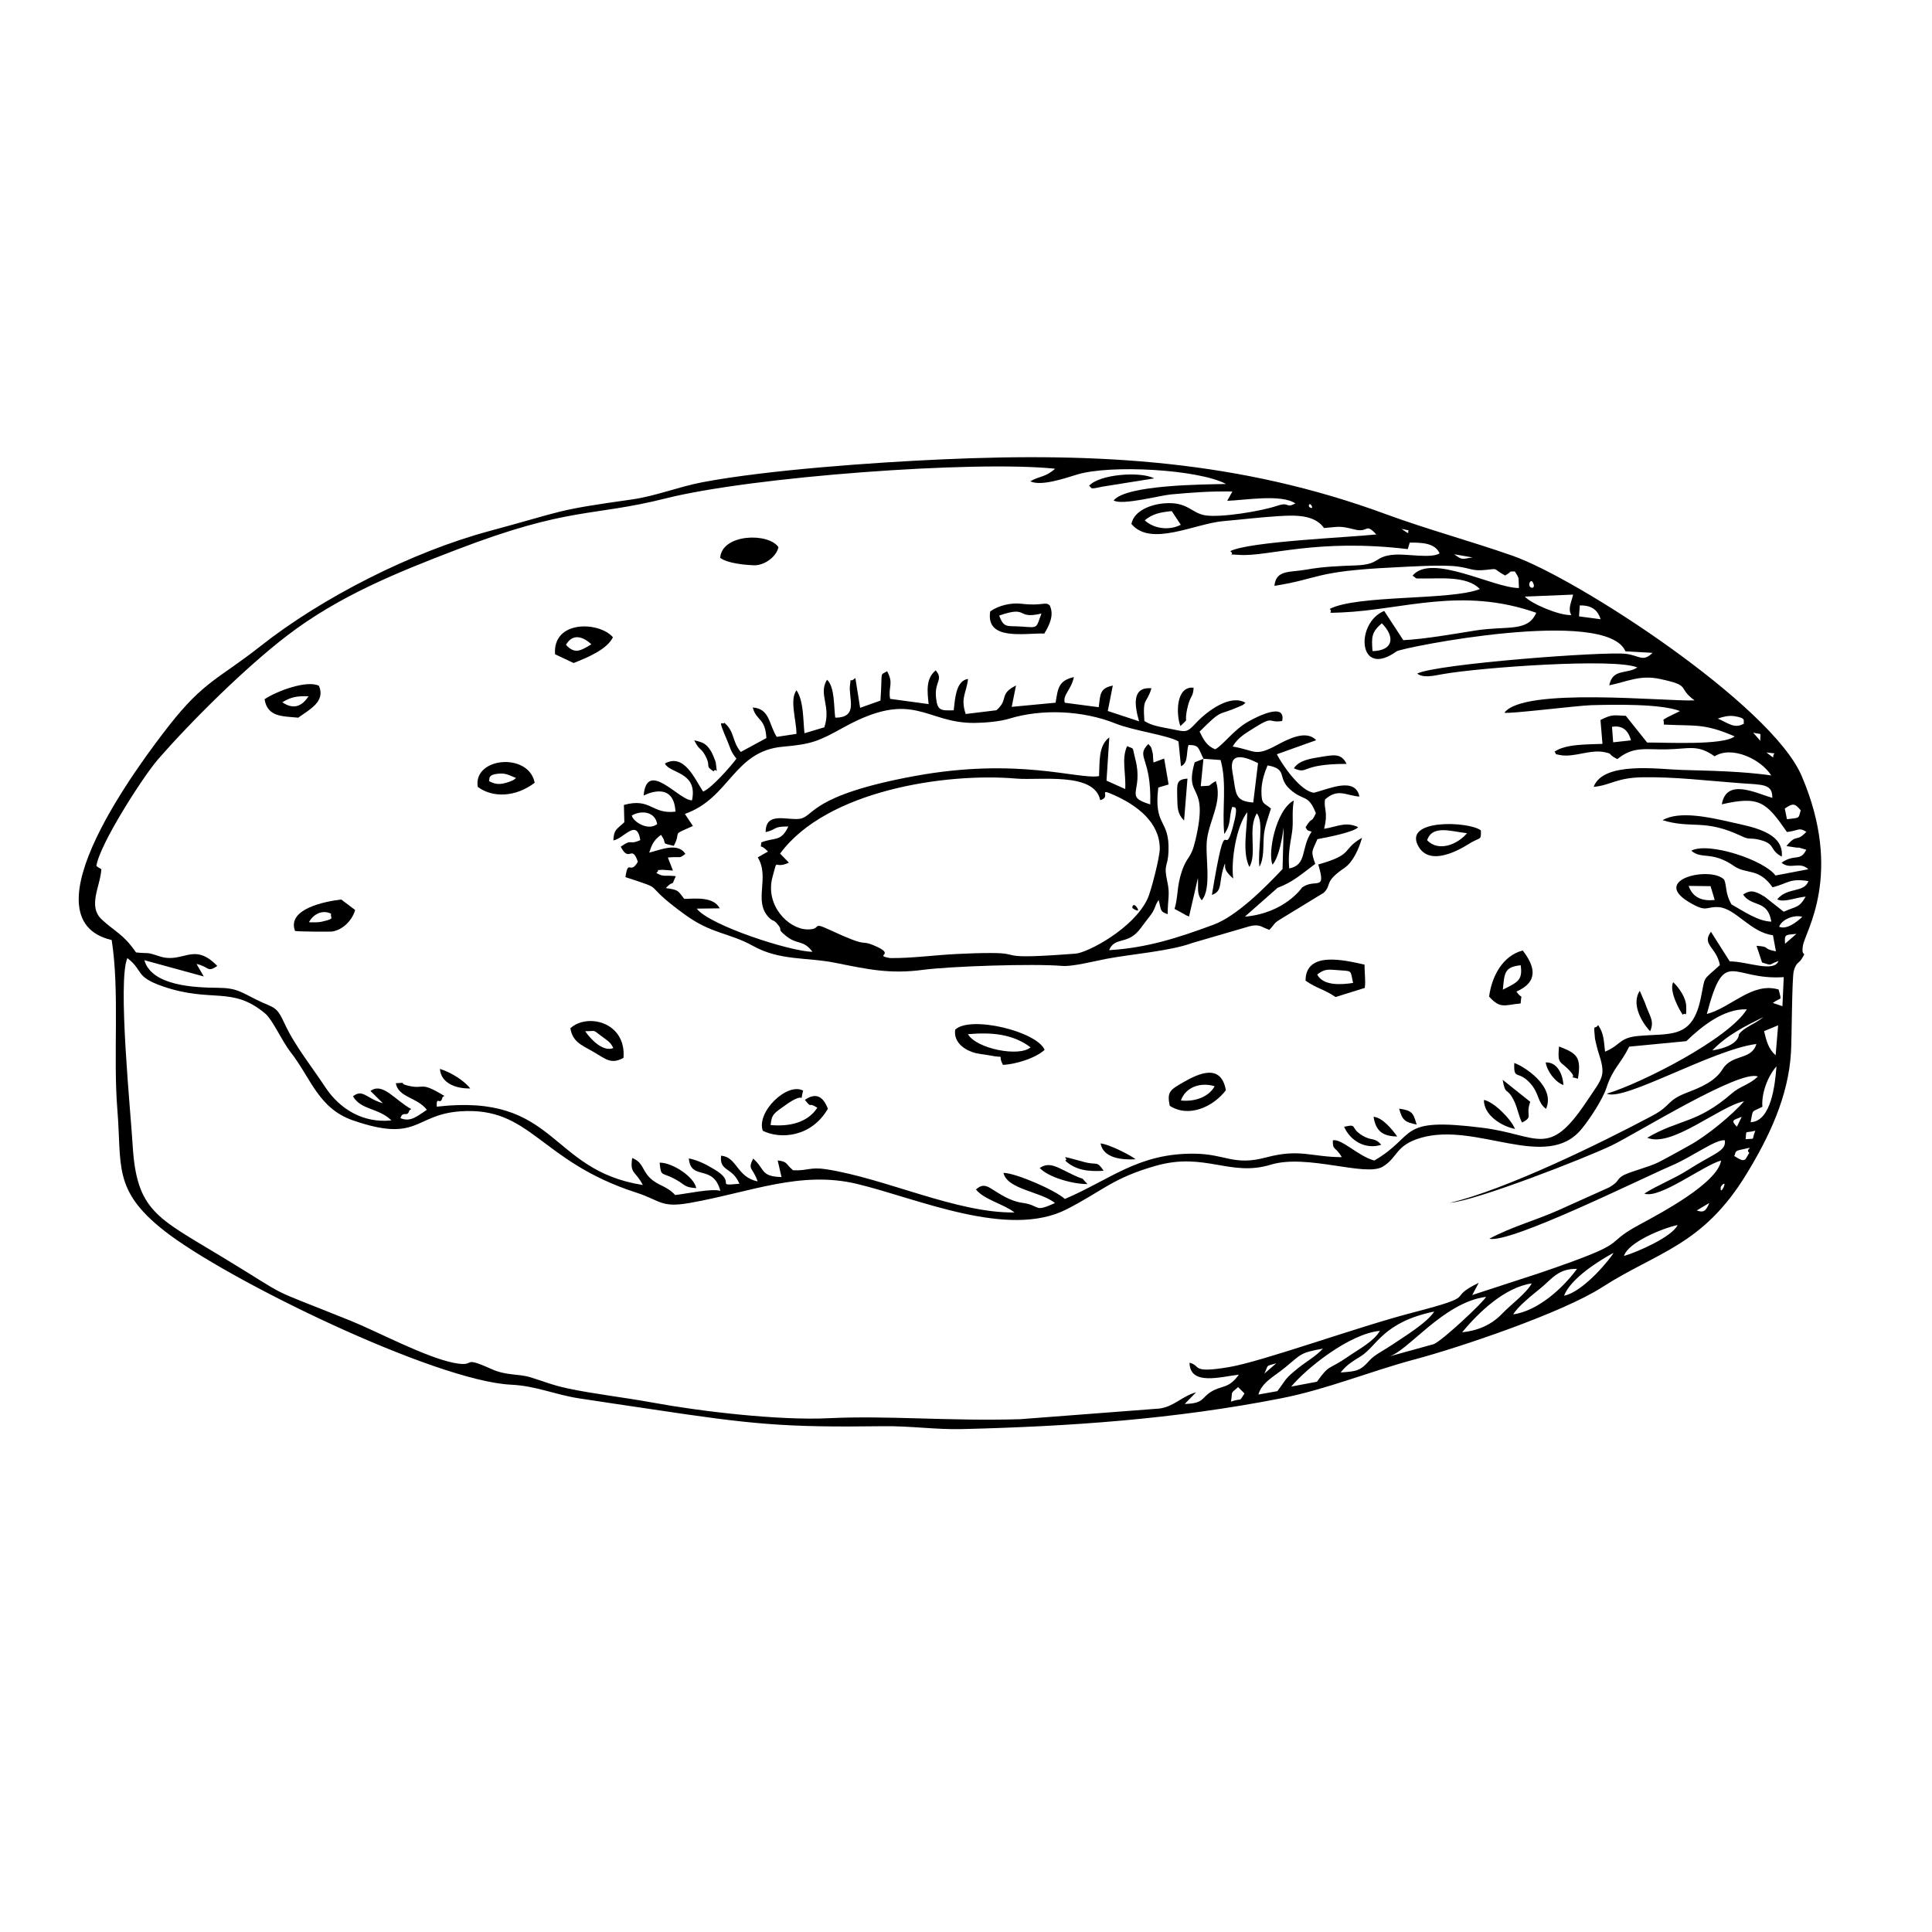 <?xml version="1.0" encoding="UTF-8"?>
<!-- Uploaded to: SVG Find, www.svgrepo.com, Generator: SVG Find Mixer Tools -->
<svg fill="#000000" width="800px" height="800px" version="1.1" viewBox="144 144 512 512" xmlns="http://www.w3.org/2000/svg">
 <g fill-rule="evenodd">
  <path d="m470.22 515.44c0.504-3.125-0.289-1.875 1.895-3.848l1.688 1.695c-1.668 2.488-0.207 1.031-3.582 2.152zm8.855-7.43c1.199-2.449 0.129-1.863 3.152-2.719zm3.43 4.66-5.027 0.902c0.98-3.324 4.164-4.75 7.172-7.238 4.266-3.519 3.867-3.828 9.938-4.938-1.895 2.062-4.293 3.344-6.465 5.086-3.789 3.023-3.144 2.957-5.613 6.188zm10.504-2.5-6.824 1.289c4.125-4.938 15.434-13.992 23.504-14.777-1.605 2.785-5.367 4.723-8.223 6.695-5.644 3.918-4.981 1.945-8.461 6.793zm6.277-2.441c1.559-2.043 3.195-2.957 5.453-4.383 4.144-2.637 5.832-8.977 19.348-11.773-1.953 3.055-8.141 6.754-11.453 9.004-1.914 1.301-4.394 2.461-5.742 3.996-2.449 2.797-3.453 2.828-7.606 3.152zm12.656-4.195c5.027-1.199 14.469-14.391 25.883-15.859-0.812 1.539-11.625 11.633-13.863 12.535zm19.547-6.457c4.363-5.336 11.355-11.949 18.445-12.961-1.508 2.699-5.324 5.394-7.914 8.082-2.766 2.887-6.348 4.434-10.531 4.879zm13.539-4.75c1.062-1.992 5.324-5.387 7.219-6.922 3.113-2.527 4.652-5.238 9.68-5.137-3.738 5.098-10.285 11.086-16.898 12.059zm13.457-4.949c1.797-4.621 9.262-9.273 13.109-11.355-0.484 1.102-7.797 10.293-13.109 11.355zm15.887-10.531c1.102-3.66 10.422-7.43 14.203-8.191-1.367 3.043-10.504 7.109-14.203 8.191zm19.281-12.059 3.324-1.984c-0.973 2.461-1.773 2.508-3.324 1.984zm6.379-6.246c0.051-0.289 1.516-1.805 0.754 0.059-0.336 0.793-0.973 1.469-0.754-0.059zm3.559-8.191c0.426-0.773 0.031-1.281 1.449-1.598 5.129-1.152 1.043-0.316 2.547 0.762-1.172 1.727-0.832 2.914-3.996 0.832zm5.582-6.695c-1.129 2.746 0.27 1.953-2.559 2.25 0.277-2.688-0.355-1.477 2.559-2.25zm-4.879-1.062c-1.797-1.816-0.832-1.754 1.281-2.629zm6.754-5.285c-0.277-3.582 1.398-8.043 3.738-10.723-0.367 4.731-1.359 14.59-6.852 14.809 0.695-3.641 0.141-2.527 3.113-4.086zm4.176-21.59-0.664 7.945c-1.895-1.668-2.418-3.719-3.066-6.398zm-17.445 6.656c3.906-4.125 9.055-6.606 13.586-8.855-2.461 1.992-5.258 2.727-6.555 4.633 0 0 0.289 3.016-7.031 4.227zm-136.81 90.598c-3.848 1.109-5.754 3.731-9.648 4.305l-37.012 2.828c-18.941 0.547-35.027-1.023-50.816-0.258-13.023 0.633-33.828-1.797-46.711-4.176-7.16-1.32-15.492-2.262-22.363-3.731-4.066-0.871-6.238-1.836-9.789-2.926-3.402-1.043-6.277-0.355-10.441-2.223-8.5-3.809-3.383-0.27-10.105-1.656-7.637-1.586-20.27-8.34-27.152-11.117-24.336-9.809-14.094-4.828-34.652-17.266-16.691-10.098-22.098-11.891-23.129-29.277-0.527-8.926-4.035-43.559-1.398-49.566 4.383 3.363 1.855 4.891 9.41 7.496 13.023 4.473 18.168-0.188 27.016 7.102 2.102 1.734 4.461 7.281 6.793 10.266 5.453 6.973 7.379 14.957 16.57 18.141 17.367 6.012 16.207-1.508 28.363-2.391 18.883-1.367 20.906 13.211 46.711 21.531 6.465 2.082 6.457 4.098 14.184 2.738 16.156-2.856 29.277-8.648 44.332-5.039 16.215 3.906 40.066 14.656 55.598 6.695 9.48-4.859 12.141-8.262 23.633-11.516 12.961-3.68 19.656 3.016 30.406-0.277 9.621-2.938 25.043 3.281 29.652 0.535 4.066-2.41 3.293-5.691 10.207-7.676 14.797-4.246 33.184 9.035 42.488-2.301 2.184-2.648 5.582-7.797 6.625-10.98 1.688-5.156 3.688-6.16 6.012-10.859l15.145-1.457c3.898-3.758 9.848-8.68 16.027-8.43-4.75 7.797-27.887 19.566-37.109 22.355 4.602 2.113 27.988-11.684 39.641-13.172-1.281 4.375-6.445 2.578-8.957 6.676-1.965 3.195-5.652 4.769-9.371 6.188-5.613 2.141-4.055 3.383-9.254 6.148-14.043 7.477-38.957 19.598-53.555 23.059 6.606-0.465 35.664-11.754 42.805-15.195 6.457-3.106 33.93-20.211 38.719-18.258-2.223 2.184-4.68 2.547-6.852 4.441-9.344 8.121-13.934 6.793-22.453 11.781 6.387 2.758 18.973-8.25 25.656-9.668-3.133 3.641-9.887 9.172-14.352 11.633-2.719 1.508-5.711 3.203-8.449 4.594-2.43 1.23-7.973 2.578-9.473 3.57-1.625 1.062-0.695 1.41-3.481 3.035l-13.539 6.09c-6.019 2.676-12.27 4.332-18.199 7.508 5.394 1.379 40.156-15.887 48.141-19.301 5.812-2.481 11.863-7.129 14.25-6.773 0.445 2.887-2.836 3.41-9.77 7.856-3.777 2.41-8.152 4.066-11.562 6.258 3.988 1.539 15.691-7.516 20.34-8.758-0.891 5.91-15.738 13.816-21.641 17-10.723 5.781-0.742 4.047-26.359 12.785l-17.941 5.859 1.715-3.234c-9.254 4.484 1.043 3.074-17.523 7.894-14.758 3.828-39.809 12.973-48.773 14.461-10.176 1.688-7.129-0.398-10.344-1.18 0.098 6.199 8.301 3.699 13.07 3.164-2.758 3.828-4.414 2.727-7.348 4.523-2.648 1.625-1.836 3.125-7 3.234l3.023-3.086zm135.36-100.25c4.769-18.141 6.465-8.836 20.379-9.77l-0.348 7.695-2.539-0.852c2.371-1.797 2.359-0.148 1.539-3.559-6.992-2.094-12.613 4.809-19.031 6.484zm20.727-18.613c-0.18-2.59 0.031-2.312 3.016-2.629zm-1.578-4.523c0.941-2.269 4.434-3.195 6.129-2.609-1.348 1.301-4.117 3.512-6.129 2.609zm-17.059-7.082c-3.144 0.336-5.781-0.484-6.914-3.731l5.812 0.07zm22.789-23.762c-0.664 2.281-0.117 1.914-3.641 2.359l-0.586-2.828c2.231-1.527 2.699-1.34 4.227 0.465zm-3.035-7.973-1.258-2.914zm-6.051-7.359 2.172 0.246c-1.012 0.871 0.723 1.934-2.172-0.246zm-1.637-3.086-1.875-2.172c2.488 0.684 1.855-0.387 1.875 2.172zm-39.285-3.711c2.648-0.418 4.266 0.785 5.027 3.59l-4.723 0.516-0.309-4.106zm28.035-2.172c1.082-0.426 2.809-0.883 4.293-0.664 3.57 0.527 2.312 1.32 2.637 1.992-2.547 1.469-4.184-0.18-6.934-1.328zm-91.508-17.883c-0.27-3.75-0.289-5 2.461-7.387 3.461 3.453 3.281 7.238-2.461 7.387zm54.941-12.121c2.738-0.051 4.672 0.914 5.504 3.668l-5.723-0.762zm-2.25 2.559c-3.203 0.188-10.723-3.074-12.328-4.891l12.793-0.527c-0.445 2.074-1.457 3.731-0.465 5.414zm-11.148-8.102c0.012-0.723 0.695-1.578 1.172 0 0.367 1.219-1.191 1.109-1.172 0zm-15.016-7.16c-2.777 0.355-2.648 0.852-4.859-0.852zm-16.938-7.172c-0.465 0.289 0.805 1.559-1.883-0.406zm-69.957-2.676c2.172-1.773 4.137-2.121 7.16-2.441l2.398 3.629c-3.164 1.625-7.231 1.012-9.559-1.191zm43.508-3.769c-0.07-0.566 0.387-0.785 0.773 0 0.426 0.844-0.715 0.457-0.773 0zm-321.33 95.418c0.742-5.633 12.398-23.781 16.324-28.285 8.828-10.137 23.078-24.27 34.207-32.797 13.777-10.551 29.148-16.723 44.848-22.75 30.168-11.582 35.754-8.656 55.508-13.625 22.918-5.762 81.82-10.098 103.19-7.863-2.598 2.312-4.055 1.883-6.586 3.332 2.758 1.367 8.938-0.715 12.336-1.766 8.809-2.719 32.242-1.41 39.551 2.481-5.84 0.129-26.43 0.18-29.793 4.363 2.231 1.379 12.27-1.34 15.184-1.598 5.633-0.504 10.414-0.883 16.285-0.773l-1.367 2.469c4.672-0.168 14.43-1.855 18.07 0.703-2.797 1.418-1.34-0.574-4.938 0.645-4.215 1.418-14.836 3.152-18.961 2.5-3.668-0.586-4.621-3.629-10.68-3.195-3.648 0.258-8.172 1.902-8.887 5.465 5.086 6.18 16.801-0.078 24.387-0.742 4.879-0.418 9.52-1 14.48-1.309 4.414-0.277 9.602-0.496 12.188 3.144 4.176-0.348 4.035-0.633 8.055 0.375 3.887 0.98 2.746-1.934 5.801 1.328-7.359 0.785-33.809 1.875-38.699 4.422 1.539 1.27-1.707 0.695 2.43 0.992 7.449 0.535 20.359-4.434 44.59-1.527l0.527-1.727c3.144-0.02 6.734 0.078 7.914 2.867-2.301 1.379-8.598 0.09-11.891 0.328-5.664 0.398-3.57 2.598-10.324 2.848-4.453 0.168-8.656 0.316-13.051 1.109-4.363 0.793-8.094-0.039-8.5 4.312 12.18-1.934 10.344-3.848 31.219-4.871 4.434-0.219 13.348-0.812 17.387-0.246 3.531 0.484 3.887 1.27 7.379 0.883 3.75-0.406 1.625-0.375 5.148 1.488 2.242-1.289 0.594-1.012 2.59-1.07 1.309 2.184 0.863 1.18 1.07 4.383-6.723 0.051-23.238-9.324-28.188-3.273 1.379 0.883 0.246 0.723 2.719 0.754 4.504 0.059 11.754-0.762 15.105 2.797-7.617 3.066-32.359 1.457-39.789 5.266 1.191 1.043-1.766 1.141 3.203 0.934 16.215-0.684 31.668-6.894 51.543 0.09-2.332 5.238-7.656 3.352-16.215 4.711-5.754 0.914-13.301 2.262-19.023 2.547l-5.059-7.746c-7.715 3.106-7.043 18.121 3.293 10.699 1.379-0.992 55.617-11.852 60.637 0l7.191 0.406c-2.598 2.519-3.453 0.734-6.973 0.277-5.664-0.734-50.391 2.656-55.41 5.215 1.645 1.27 4.434 0.555 6.754 0.148 10.066-1.785 45.629-4.332 51.582-1.766-2.746 1.844-6.566 0.207-7.43 4.723 4.582-0.891 8.023-2.816 13.34-1.695 8.688 1.836 4.434 2.172 9.262 5.703-7.875 0.297-45.312-3.582-50.383 3.254 0.844 0.418 19.52-1.902 23.02-1.992 5.941-0.16 18.418-0.418 23.504 1.559l-3.332 1.645c-1.668 1.051-0.844 0.141-0.961 1.934 8.461 0.438 10.582-0.398 18.773 3.125-2.965 2.449-18.18 1.598-23.188 1.637l-5.652-7.082c-3.234-0.098-3.519-0.516-6.715 1.109l0.527 6.328c-3.641 0.168-9.887-0.02-12.723 2.094 0.824 0.742-0.398 0.484 1.398 0.852 3.777 0.762 8.062-1.586 11.949-0.734 2.441 0.535 0.406 0.348 3.312 1.824 4.254-3.441 7.309-2.5 12.824-2.578 6.289-0.09 8.301-1.438 12.961 1.836 4.543-2.894 12.277 0.742 15.004 5.066-7.902-1.109-15.648-1.219-23.801-1.457-6.031-0.18-20.699-2.352-23.266 4.492 4.461-0.406 6.07-2.43 12.883-2.539 8.707-0.148 17.156 0.914 25.785 1.547 6.227 0.457 8.738 0.141 8.688 3.918-4.523-1.359-12.199-5.285-13.379 1.695 10.008-2.289 11.742-0.586 17.258 7.34 3.223-0.387 3.086-1.32 5.137-0.051-2.719 2.926-2.418 0.309-5.277 3.777l2.668 0.406c0.246 0.031 0.516-0.012 0.734 0.02l1.855 0.555c-1.605 3.242-3.043 0.973-6.555 3.43 2.359 1.984 4.699-0.496 7.109 1.727l-8.719 1.656c-2.906-4.035-17.652-8.996-22.305-6.574 2.766 2.43 5.375-0.031 11.324 4.066 3.371 2.332 6.484 0.348 10.215 5.644 4.227-1.082 4.473-2.441 9.512-1.645-1.191 3.215-5.562 1.508-8.281 4.84 1.855 0.891 4.473-0.406 7.539-0.734-1.727 3.055-2.461 2.5-5.82 4.008l-5.059-3.988c-3.094-1.926-4.047-1.578-5.711-0.574 2.359 3.473 6.516 1.25 7.496 7.191-3.531-0.09-7.379-2.777-10.562-4.57-1.734-2.984-1.18-4.789-1.934-6.547-3.43-3.648-19.488-0.168-9.391 5.902 4.981 2.996 4.422 1.109 7.992 1.379 4.414 0.336 8.461 6.734 14.32 7.43l0.793 4.273c-3.848-0.715-1.18-1.191-5.148-1.469l1.477 4.434c3.016 0.934 1.449 0.574 4.363-0.398-1.309 3.133-8.055 0.148-12.941 0.09l-4.981-7.844c-2.527 3.473 1.469 4.035 2.379 8.828-4.859 4.473-3.75 2.461-5.098 8.895-2.269 10.871-8.113 9.094-16.633 9.906-5.019 0.484-4.551 2.449-8.707 4.144-0.367-3.184-0.297-4.742-1.836-7.051-0.992 1.496-1.27-0.902-0.824 3.68 0.012 0.168 0.625 2.648 0.715 2.938 2.332 7.062 1.496 6.992-3.023 13.766-10.105 15.113-12.676 8.719-27.512 6.844-22.918-2.887-17.117 1.953-28.672 8.68-4.234-1.129-8.609-5.82-10.98-5.367-0.078 2.816 0.633 1.488 2.371 4.473-8.113-0.039-11.137-2.312-20.012 0.059-8.688 2.32-10.641-0.883-19.062-0.98-14.875-0.16-22.184 6.832-34.324 12-2.398-2.25-12.852-6.852-16.273-6.922 1.012 4.422 9.859 4.918 13.668 8.004-5.832 2.629-3.629 0.645-8.648-0.059-3.234-0.457-5.754-2.203-8.262-3.769-1.875-1.18-2.758-0.852-4.047 0.227 2.172 2.719 7.387 3.859 10.215 6.098-15.402 0.18-34.086-9.004-49.887-11.453-4.266-0.664-4.918 0.438-8.785 0.27-2.102-1.734-1.309-2.262-4.086-2.609l1.023 4.402c-5.644-0.141-4.305-2.074-7.516-4.898-1.559 3.066-0.07 2.32 1.18 6.039-5.535-1.062-5.434-6.496-9.688-6.793-0.457 4.285 2.965 2.906 4.871 7.43-6.883 0.625-0.484-0.148-6.656-3.816-2.269-1.359-4.215-2.371-6.754-2.906 0.496 6.078 6.426 1.348 8.352 8.598-2.352-0.695-8.957 0.785-11.969 1.109-2.34-2.5-4.473-2.41-6.644-4.492-2.152-2.062-1.816-4.184-4.75-5.316-0.645 4.293 0.805 3.262 2.816 7.152-25.062-3.918-22.613-24.445-54.605-20.758-0.18-3.133 0.992-0.129 1.488-2.41 0.07-0.289 0.367-0.27 0.527-0.438-6.934-4.203-4.879-1.457-9.996-2.809-2.289-0.613 0.566-0.785-2.875-0.555 0.676 3.809 5.723 3.719 8.23 7.051-2.398 1.516-4.203 3.371-7 2.203 0.633-2.094 1.816-0.141 2.312-1.926 0.09-0.309 0.375-0.297 0.547-0.477-4.484-2.508-7.539-7.16-10.809-4.801l3.301 3.254c-4.441-1.27-5.297-3.887-7.934-1.844 2.16 3.711 6.742 3.016 10.184 6.387-7.348 0.793-13.637-2.894-17.535-8.828-3.5-5.324-8.141-11.066-10.781-16.852-2.203-4.82-2.699-3.969-7.379-6.269-4.098-2.012-5.246-3.144-10.137-3.184-6.18-0.059-17.691-0.457-19.637-7.32l15.75 4.312-1.926-3.312c3.453 0.742 2.738 2.379 5.504 0.527-6.356-6.566-9.066-0.457-15.383-2.578-3.711-1.238-2.449-0.613-6.16-1.012-3.344-4.871-5.523-5.434-9.043-8.699-3.848-3.559-0.387-8.836-0.141-13.348l-1.051-0.645c-0.02-0.117-0.168-0.117-0.258-0.168zm4.055 19.586c2.141 13.547 0.355 30.734 1.496 44.789 1.23 15.004-1.281 21.422 12.328 32.172 16.492 13.023 71.902 39.93 92.074 40.879 6.508 0.309 11.484 2.598 17.852 3.602 6.406 1 12.895 1.926 19.32 2.894 26.727 4.027 35.047 4.859 61.359 4.504 7.34-0.098 13.934 0.934 20.926 0.762 28.691-0.703 56.301-2.617 84.457-8.133 12.227-2.391 23.773-7.211 35.613-10.363 11.812-3.144 39.066-12.336 49.566-19.102 14.617-9.402 26.578-10.938 38.164-29.852 6.031-9.84 11.215-20.68 11.883-32.422 0.219-3.758 0.238-19.836 0.742-21.562 0.664-2.332 1.281-1.902 2.074-3.152 1.617-2.57-0.227 0.039 0.348-3.57 0.586-3.66 10.82-18.914-0.348-44.965-8.113-18.914-59.348-52.285-76.633-58.336-11.098-3.887-22.523-6.953-33.473-10.98-38.719-14.27-76.047-16.434-117.94-14.539-17.387 0.785-45.988 2.766-63.305 6.059-6.316 1.211-12.445 3.688-18.676 4.562-20.855 2.926-17.516 2.926-37.758 8.371-20.527 5.523-44.34 17.625-60.637 30.496-10.938 8.637-14.957 9.203-24.219 21.035-7.359 9.422-39.035 51.223-15.223 56.848z"/>
  <path d="m350.73 370.21c12.289-16.699 43.816-21.5 62.609-19.875 6.188 0.535 20.719-1.824 22.227 5.723 3.234-0.883-1.172-3.551 3.988-1.211 5.762 2.629 11.773 7.07 11.801 14.023 0.02 2.312-2.359 11.426-3.223 13.281-3.719 7.973-15.938 14.332-19.07 14.57-22.098 1.688-13.359-0.18-22.562-0.16-3.106 0-5.832 0.117-8.914 0.258-5.84 0.277-11.992 1.152-17.691 1.082-4.66-0.844 1.855-0.723-4.106-3.273-4.312-1.836-0.852 0.941-11.871-4.184-5.168-2.398-1.805-0.07-5.988-0.141-5.039-0.098-11.258-6.438-9.195-13.934 1.527-5.562 0.09-1.785 4.332-3.758l-2.332-2.398zm-32.57-7.816c-2.547 1.973-6.535-0.824-6.723-2.281 2.648-1.508 6.18-0.98 6.723 2.281zm152.44-13.863c-0.992-5.484 3.301-4.027 6.793-2.301l-1.27 10.453c-5.117-0.426-4.453-2.281-5.523-8.152zm-7.676-3.453 4.551 0.336c1.754 6.379 0.309 13.023 0.973 19.617 1.945-2.746 1.152-4.383 2.121-7.269 0.426 0.555 1.953-1.219 0.09 5.644-2.43 8.926-1.496-6.336-5.496 17.762 3.113-1.082 1.586-3.481 3.453-8.312 0.27 0.684-0.742 1.41 2.203 3.957-0.645-4.699 0.824-13.906 3.719-17.582-0.02 4.523-1.41 10.613 0.566 14.52 2.141-3.621-0.547-10.125 1.973-14.203 1.984 2.359 0.148 9.668 0.684 14.164 1.27-2.332 0.953-5.176 1.16-8.094 0.18-2.5 1.129-4.859 1.895-7.348-1.883-1.605-2.547-0.941-2.519-4.731 0.012-2.301 0.805-4.789 1.617-6.695 5.434 0.934 2.5 3.223 5.93 6.316 3.641 3.293 4.828 1.121 6.883 6.367-1.516 3.144-0.723 0.418-2.727 3.699 0.586 1.211 0.703 0.773 1.578 1.199-2.957 4.484-1.109 8.797-5.93 9.719-0.289-3.75 0.148-5.781 0.723-9.352 0.496-3.066-0.098-4.809 0.484-8.648-4.769 2.559-6.941 14.012-5.625 17.008 1.746-2.023 2.598-7.191 2.957-9.867l-0.297 11.02c-4.422 4.711-12.059 12.445-18.309 14.758-9.184 3.391-17.535 6.148-27.66 6.742 1.488-3.551 4.66-1.477 7.766-5.078 0.863-1 1.863-2.481 2.809-3.648 1.914-2.371 1.289-2.785 2.559-4.57 0.703 2.59 0.246 3.055 2.391 3.758 0.012-4.156 0.664-5.168-0.098-8.637-1.062-4.742 0.168-3.777 0.316-8.023 0.328-8.727-3.988-6.336-2.707-16.898l1.797-0.535c0.09-0.031 0.387-0.117 0.465-0.141 0.078-0.02 0.328-0.07 0.477-0.141l-1.18-6.871-2.828 1.051c-0.09-0.484-0.141-2.172-0.16-2.242-0.535-2.301-0.375-1.617-1.199-2.668-3.492 3.602 0.844 3.195 0.504 16.016-7.231-2.191-1.676-3.223-3.969-12.051-0.914-3.539-0.16-2.469-2.172-3.391-1.539 3.402-0.258 7.231-0.496 11.367l-4.957-2.223 0.742-11.473c-2.945 2.262-2.519 6.356-2.719 10.266-5.523 0.992-21.332-5.117-49.07 0.02-27.453 5.078-26.43 10.633-30.141 11.277-3.281 0.574-9.172-2.094-9.145 3.551 3.312-0.805 1.754-1.496 6.012-1.496-1.965 4.195-3.648 2.809-7.16 4.215-0.18 2.133-0.527 0.012 1.766 2.43l-2.707 1.539c3.254 5.375-1.18 11.453 2.816 15.797 1.379 1.488 1.23 0.367 2.656 2.211 1.23 1.578-0.566 0.715 2.031 2.828 3.004 2.441 4.512 0.891 6.992 4.184-5.781-0.02-27.352-7.023-30.664-11.434l6.09-0.078c-1.645-3.144-6.379-2.578-9.391-2.5-1.824-2.371-1.605-2.359-4.91-2.875 2.461-2.539 1.23 0.227 2.656-3.152-3.066-0.328-3.125 0.309-5.148-0.844 1.367-1.191-0.98-0.605 1.598-0.844 0.07-0.012 2.766 0.199 2.797 0.207l-1.348-3.461c3.816-0.355 2.777 0.445 4.641-0.961-2.004-3.144-6.664-1.051-9.582-0.328 0.695-2.141 1.172-3.273 3.113-4.711 1.953 2.676-0.438 2.012 3.402 2.906 2.231-4.227-1.062-2.527 5.066-5.258l-2.133-3.203c11.949-4.184 12.902-16.672 25.984-17.812 7.586-0.656 9.492-1.457 15.988-5.059 18.734-10.383 21.621-1.172 34.672-1.238 2.785-0.02 6.824-0.355 9.312-1.129 8.578-2.637 19.449-2.223 28.188 1.289 4.84 1.934 13.855 3.074 16.672 4.75l0.656 6.555c1.992-0.832 1.348-3.539 1.984-5.613 2.809-0.012 2.527 0.633 3.969 3.648zm-85.578-15.422-5.406 1.926-1.258-7.902c-1.824 1.625-1.031-0.734-1.418 1.785-0.516 3.371 2.441 8.746-3.918 8.719-0.398-2.984-0.109-8.133-2.172-10.055-2.41 3.879 1.18 6.961-0.715 12.613l-5.266 1.578c-0.406-3.938-0.188-8.398-2.102-11.387-1.914 2.449-0.031 7.945-0.02 11.555l-5.227 0.793c-2.113-3.312-1.816-7.488-6.367-7.785 0.992 3.66 3.332 2.676 3.621 8.102l-6.793 3.68c-2.398-2.938-1.508-5.246-4.332-7.734-0.504 0.824-2.082-1.902 0.773 4.781 0.961 2.262 0.805 2.688 2.418 4.731-1.566 2.113-6.613 7.863-8.836 8.719-2.289-3.492-5.059-10.227-10.117-7.438 1.211 2.688 8.785 2.133 7.18 9.75-3.324 0.188-11.961-11.059-12.824-1.25 0.012 0 7.992-4.363 8.441 4.254-6.336 0.773-6.477-3.758-13.668-1.773l0.117 4.582c-2.16 2.043-2.738 1.844-2.914 4.82 2.766-0.438 6.219-6 7.141-0.078-3.273 1.457-1.945-0.547-5.176 1.746 2.281 4.453 2.887-0.824 4.531 3.988-2.082 3.668-2.5-1.023-3.293 4.074 11.754 3.859 3.332 0.914 15.797 9.957 7.141 5.176 11.633 4.731 18.031 8.281 7.129 3.957 14.223 2.965 21.629 4.441 8.688 1.734 14.508 3.074 23.477 1.883 7.043-0.934 29.02-1.688 36.812-1.031 2.688 0.227 8.57-1.27 11.543-1.844 6.586-1.27 17.027-2.055 22.898-4.227l15.273-4.453c2.727-0.664 3.106 0.309 5.215 0.961 1.469-1.586 1.051-1.637 2.668-2.668l11.754-7.18c2.25-2.289-0.148-2.727 5.473-6.574 2.211-1.508 3.809-5 4.633-7.965-5.602 3.203-1.883 4.312-11.594 7.07 2.211 7.379-0.676 3.551-4.266 6.078 0 0-4.582 6.824-15.184 7.746l8.68-7.656c3.988-1.438 6.367-3.668 9.969-6.328-1.238-3.559-0.871-3.133 0.574-6.555 2.758-0.496 9.898-1.926 10.789-3.184-3.352-1.566-5.484-0.098-9.016 0.438 1.152-4.711-0.148-5.019 0.246-7.773 3.441-3.016 5.375-1.09 9.113-0.762-1.09-5.453-8.43-1.875-12.039-1.023-3.59-0.328-8.52-7.547-9.84-10.195l10.434-3.731c-2.656-2.816-7.438-0.309-10.473 1.328-5.902 3.184-5.574 1.387-11.672 0.355 1.328-2.32 3.363-3.481 5.852-5.039 5.215-3.254 3.41-1.129 7.269-1.727 1.043-5.066-6.644-1.172-8.965 0.148-3.957 2.242-6.664 6.219-8.785 7.359-2.223-0.883-3.133-2.609-4.137-4.691 6.219-6.219 4.66-4.055 10.363-6.574 1.824-0.805 0.684-0.227 1.805-1.062-3.938-2.371-10.047 2.074-13.051 5.277-2.527 2.707-2.656 2.481-6.316 1.734-2.894-0.586-5.414-0.871-7.43-2.184-0.477-6.484 0.535-4.293 1.875-8.668-5.473-0.496-4.344 5.047-3.281 8.746l-8.293-2.738 1.328-6.734c-3.5 0.734-3.281 2.301-3.731 5.731l-8.984-1.18c-0.656-2.012 1.754-3.492 2.398-6.805-3.977 0.953-4.215 2.777-4.84 6.793l-11.633 1.102 1.141-5.664c-4.652 2.32-1.836 3.711-5.207 6.566l-8.133 0.992c-1.418-4.324 0.18-5.445 0.625-9.293-3.195 0.426-3.441 5.227-3.797 8.312-3.41 0.078-4.344 0.168-4.691-3.43-0.418-4.312 2.043-4.594-0.07-7.152-2.707 2.16-2.223 5.652-1.883 8.938l-10.207-1.387c-0.574-3.234 1.031-3.945-0.793-7.328-2.062 1.301-1.199-0.504-1.766 7.773z"/>
  <path d="m462.93 345.09-2.32 0.922c-2.926 10.137 3.926 4.809 0.199 20.609-1.27 5.356-2.133 3.918-3.621 8.32-1.367 4.055-0.902 6.398-1.914 9.938l2.082 1.121c1.469 0.785 0.16 0.219 1.746 0.902l2.359-10.215c0.16 2.598-0.375 4.164 1.012 5.902 2.777-3.172 0.785-11.832 1.41-16.266 0.742-5.238 4.125-10.055 2.32-15.332-2.699 1.527-0.477 1.129-3.996 1.367z"/>
  <path d="m417.11 421.55c-2.906 2.617-14.312 0.426-16.602-3.481 6.148-0.527 11.801-0.129 16.602 3.481zm-19.973-4.672c-0.418 2.894 1.734 4.938 4.523 5.93 1.676 0.586 2.906 0.547 4.523 0.871 4.871 0.98 1.902-0.734 3.609 2.527 3.352-0.16 8.559-1.734 11.039-3.977-2.023-4.91-19.727-9.184-23.691-5.356z"/>
  <path d="m346.14 443.66c4.57 2.301 12.852 1.785 17.258-5.832-1.258-3.262-3.172-4.394-6.098-2.34 2.184 2.637 0.496 0.27 3.301 2.074-2.719 4.137-7.656 5-12.379 4.594 0.258-2.996 1.121-3.242 3.621-5.066 6.227-4.551 3.938 0.109 4.981-4.066-4.184-2.269-12.426 5.613-10.68 10.641z"/>
  <path d="m493.07 402.26c1.945-1.496 2.785-1.379 5.516-1.16 3.879 0.316 3.215-0.148 3.996 3.383-3.281 0.527-7.984 0.762-9.512-2.223zm-3.086 1.625c3.055 2.133 4.699 2.152 7.953 4.332l7.746-2.41c0.27-2.055-0.098-3.84-0.051-6.168-5.414-1.211-15.621-3.688-15.648 4.246z"/>
  <path d="m542.27 406.27c0.438-4.332 0.328-6.019 4.731-6.465 0.574 4.074-0.891 4.492-4.731 6.465zm-3.641 1.836c3.016 3.383 4.184 2.184 8.359 1.816 0.199-3.152 0.625-0.676-1.129-3.144 5.941-2.59 4.949-6.664 1.676-10.891-5.316 1.379-8.203 6.844-8.906 12.219z"/>
  <path d="m225.87 388.41c1.152-2.172 3.59-3.43 5.891-2.25-0.406 1.152 1.367 1.219-2.43 2.082-1.141 0.27-2.332 0.168-3.461 0.168zm-3.688 2.301c0.676 0.188 9.273 0.227 9.789 0.16 2.984-0.418 5.473-3.172 6.141-5.711l-3.688-2.785c-4.344 0.527-14.43 2.481-12.238 8.34z"/>
  <path d="m334.86 291.84c1.984 1.457 6.387 1.855 8.906 1.965 2.656 0.129 5.949-2.152 6.535-4.789-2.668-3.945-15.016-3.559-15.441 2.828z"/>
  <path d="m276.66 349c1.559-0.07 2.688 0.625 4.086 1.172-0.348 0.258-0.375 0.484-1.488 0.902-3.066 1.16-4.195 0.645-5.691-0.078 0.375-0.387-0.715-1.855 3.094-1.992zm-6.051 3.531c3.926 2.938 10.047 2.758 15.086-1.09-1.547-8.121-16.355-6.812-15.086 1.09z"/>
  <path d="m456.95 435.64c1.258-3.602 5.285-4.918 8.945-3.769-1.668 2.984-5.445 4.137-8.945 3.769zm-2.957 1.41c5.086 3.281 11.562 0.227 14.875-4.125-1.258-7.109-7.043-4.562-11.305-2.102-3.481 2.012-4.356 2.508-3.57 6.227z"/>
  <path d="m293.99 314.88c1.863-3.195 4.621-2.082 6.734-0.141-2.797 1.688-4.402 2.738-6.734 0.141zm-2.894 2.508 4.918 2.32c3.453-1.379 8.816-3.519 10.422-6.832-3.711-4.246-16.016-4.57-15.344 4.512z"/>
  <path d="m299.08 417.29c2.984-0.02 1.902-0.504 4.144 1.172 1.984 1.488 2.481 1.617 3.312 3.281-2.668 1.09-5.91-2.184-7.457-4.453zm-3.926-0.785c0.605 3.551 2.828 4.375 5.781 6.059 3.68 2.102 4.91 3.602 8.301 1.785 0.742-9.582-9.688-11.93-14.082-7.844z"/>
  <path d="m408.8 307.13c7.992-2.777 4.254 1.102 11.188-0.535-1.469 4.008-0.805 3.769-5.258 3.453-3.848-0.277-4.68 0.527-5.93-2.914zm-2.379-1.109c-1.27 7.894 9.066 5.723 14.34 5.871 1.348-2.242 2.676-4.938 1.41-7.469-1.211-1.102-1.816 0.246-7.438-0.418-2.828-0.328-6.012 0.418-8.312 2.012z"/>
  <path d="m218.82 330.11c2.332-1.43 3.969-1.695 6.934-1.586-1.883 2.938-4.227 3.441-6.934 1.586zm-4.711-0.812c0.793 4.742 4.652 4.484 8.926 4.891 3.273-2.332 7.219-4.332 5.496-8.441-3.125-1.598-11.129 1.348-14.422 3.551z"/>
  <path d="m522.2 366.68c1.398-4.195 6.406-2.312 10.57-1.875-2.418 2.906-7.449 5.086-10.57 1.875zm14.262-2.598c-3.016-2.449-21.035-3.203-16.473 4.375 3.582 5.949 13.18-0.805 13.953-1.23 2.617-1.41 2.508-0.574 2.519-3.144z"/>
  <path d="m584.6 361.36c7.856 2.391 11.02-0.484 20.965 4.246 2.231 1.051 2.043 0.316 4.613 0.922 4.523 1.07 2.57 2.648 6.012 4.492 0.633-6.508-7.945-7.875-13.32-9.105-5.594-1.27-13.805-3.164-18.27-0.555z"/>
  <path d="m553.71 437.86c2.668-5.988-6.019-11.367-8.41-12.16-0.199 4.762 0.961 1.754 4.234 5.387 2.488 2.777 1.824 5.019 4.176 6.773z"/>
  <path d="m432.62 272.74c0.902 0.574-0.168 1.062 3.363 0.258l13.883-2.223c-3.629-1.926-14.539-1.109-17.246 1.965z"/>
  <path d="m486.89 347.61c4.016 1.746 1.438-1.172 13.973-1.172-1.449-2.938-3.481-2.379-7.09-1.805-2.719 0.438-5.562 0.914-6.883 2.977z"/>
  <path d="m547.37 441.48c3.113-1.598 0.805-1.645 2.16-5.496l-7.309-5.82c0.793 4.473 1.062 1.625 3.023 5.582 0.934 1.875 1.32 4.402 2.121 5.731z"/>
  <path d="m328.52 458.86c-0.605-3.055-6.438-6.812-9.711-6.742 0.375 3.957 0.535 2.398 4.176 4.414 2.809 1.559 2.25 2.102 5.535 2.332z"/>
  <path d="m562.17 429.87c0.98-5.883-0.375-6.734-5.019-8.539-0.438 5.129 0.336 3.539 3.094 6.723 2.004 2.32-1.539 0.812 1.926 1.816z"/>
  <path d="m419.53 453.52c2.352 2.539 8.938 4.312 12.664 4.273-2.211-2.301-0.227-0.793-3.461-2.281-4.504-2.082-6.438-3.797-9.203-1.992z"/>
  <path d="m456.82 336.42c2.699-2.688 0.664 0.012 1.973-5.297 0.676-2.758 1.43-2.461 1.527-4.871-4.762-0.504-4.652 7.172-3.5 10.164z"/>
  <path d="m545.5 443.18c-1.152-2.707-5.574-7.152-8.25-7.688-0.051 4.027 4.66 6.981 8.25 7.688z"/>
  <path d="m457.79 361.46 0.902-11.117c-2.965 0.207-2.766 1.34-2.719 4.652 0.059 3.152 0.031 4.621 1.816 6.465z"/>
  <path d="m581.3 417.29c1.23-2.777-0.129-3.879-1.398-7.598l-1.348-3.125c-2.172 3.273 0.141 7.934 2.746 10.723z"/>
  <path d="m500.2 442.61c1.668 3.769 5.711 6.109 9.859 4.762-1.875-2.082-2.391-0.914-4.898-2.371-3.641-2.121-1.121-3.254-4.957-2.391z"/>
  <path d="m426.3 451.58c2.746 2.547 6.098 2.945 10.184 2.688-1.914-2.816-1.668-1.359-5.227-2.34-7.945-2.203-3.648-0.941-4.957-0.348z"/>
  <path d="m268.61 432.45c-1.645-2.172-5.426-4.422-8.031-5.176 0.297 3.879 4.402 5.258 8.031 5.176z"/>
  <path d="m589.98 412.93c0.695-0.98 0.98 1.41 0.871-2.391-0.059-2.055-1.836-4.769-3.441-6.246-1.219 2.359 1.953 7.953 2.57 8.637z"/>
  <path d="m333.13 348.43c0.715-1.359 1.062 1.773 0.566-2.301-0.039-0.387-0.961-2.539-1.18-2.906-1.359-2.242-2.223-2.469-4.531-3.043 1.34 2.777 1.688 1.824 2.867 3.969 1.797 3.293-0.27 2.617 2.281 4.285z"/>
  <path d="m444.95 451.22c-1.418-1.16-7.25-4.047-9.293-4.203 0.723 3.945 5.691 4.402 9.293 4.203z"/>
  <path d="m514.28 445.18c-1.43-2.004-3.918-5-6.277-5.227 0.605 3.809 2.418 5.168 6.277 5.227z"/>
  <path d="m558.32 431.55c-0.148-2.894-1.668-6.129-4.699-6 0.387 2.379 2.527 5.215 4.699 6z"/>
  <path d="m519.43 442.03c-0.934-3.242-1.258-3.711-4.641-4.227 0.832 3.074 1.508 3.559 4.641 4.227z"/>
  <path d="m444.1 384.61c0.051 0.16 2.269 1.516 1.23-0.07-0.914-1.398-1.34-0.328-1.23 0.07z"/>
 </g>
</svg>